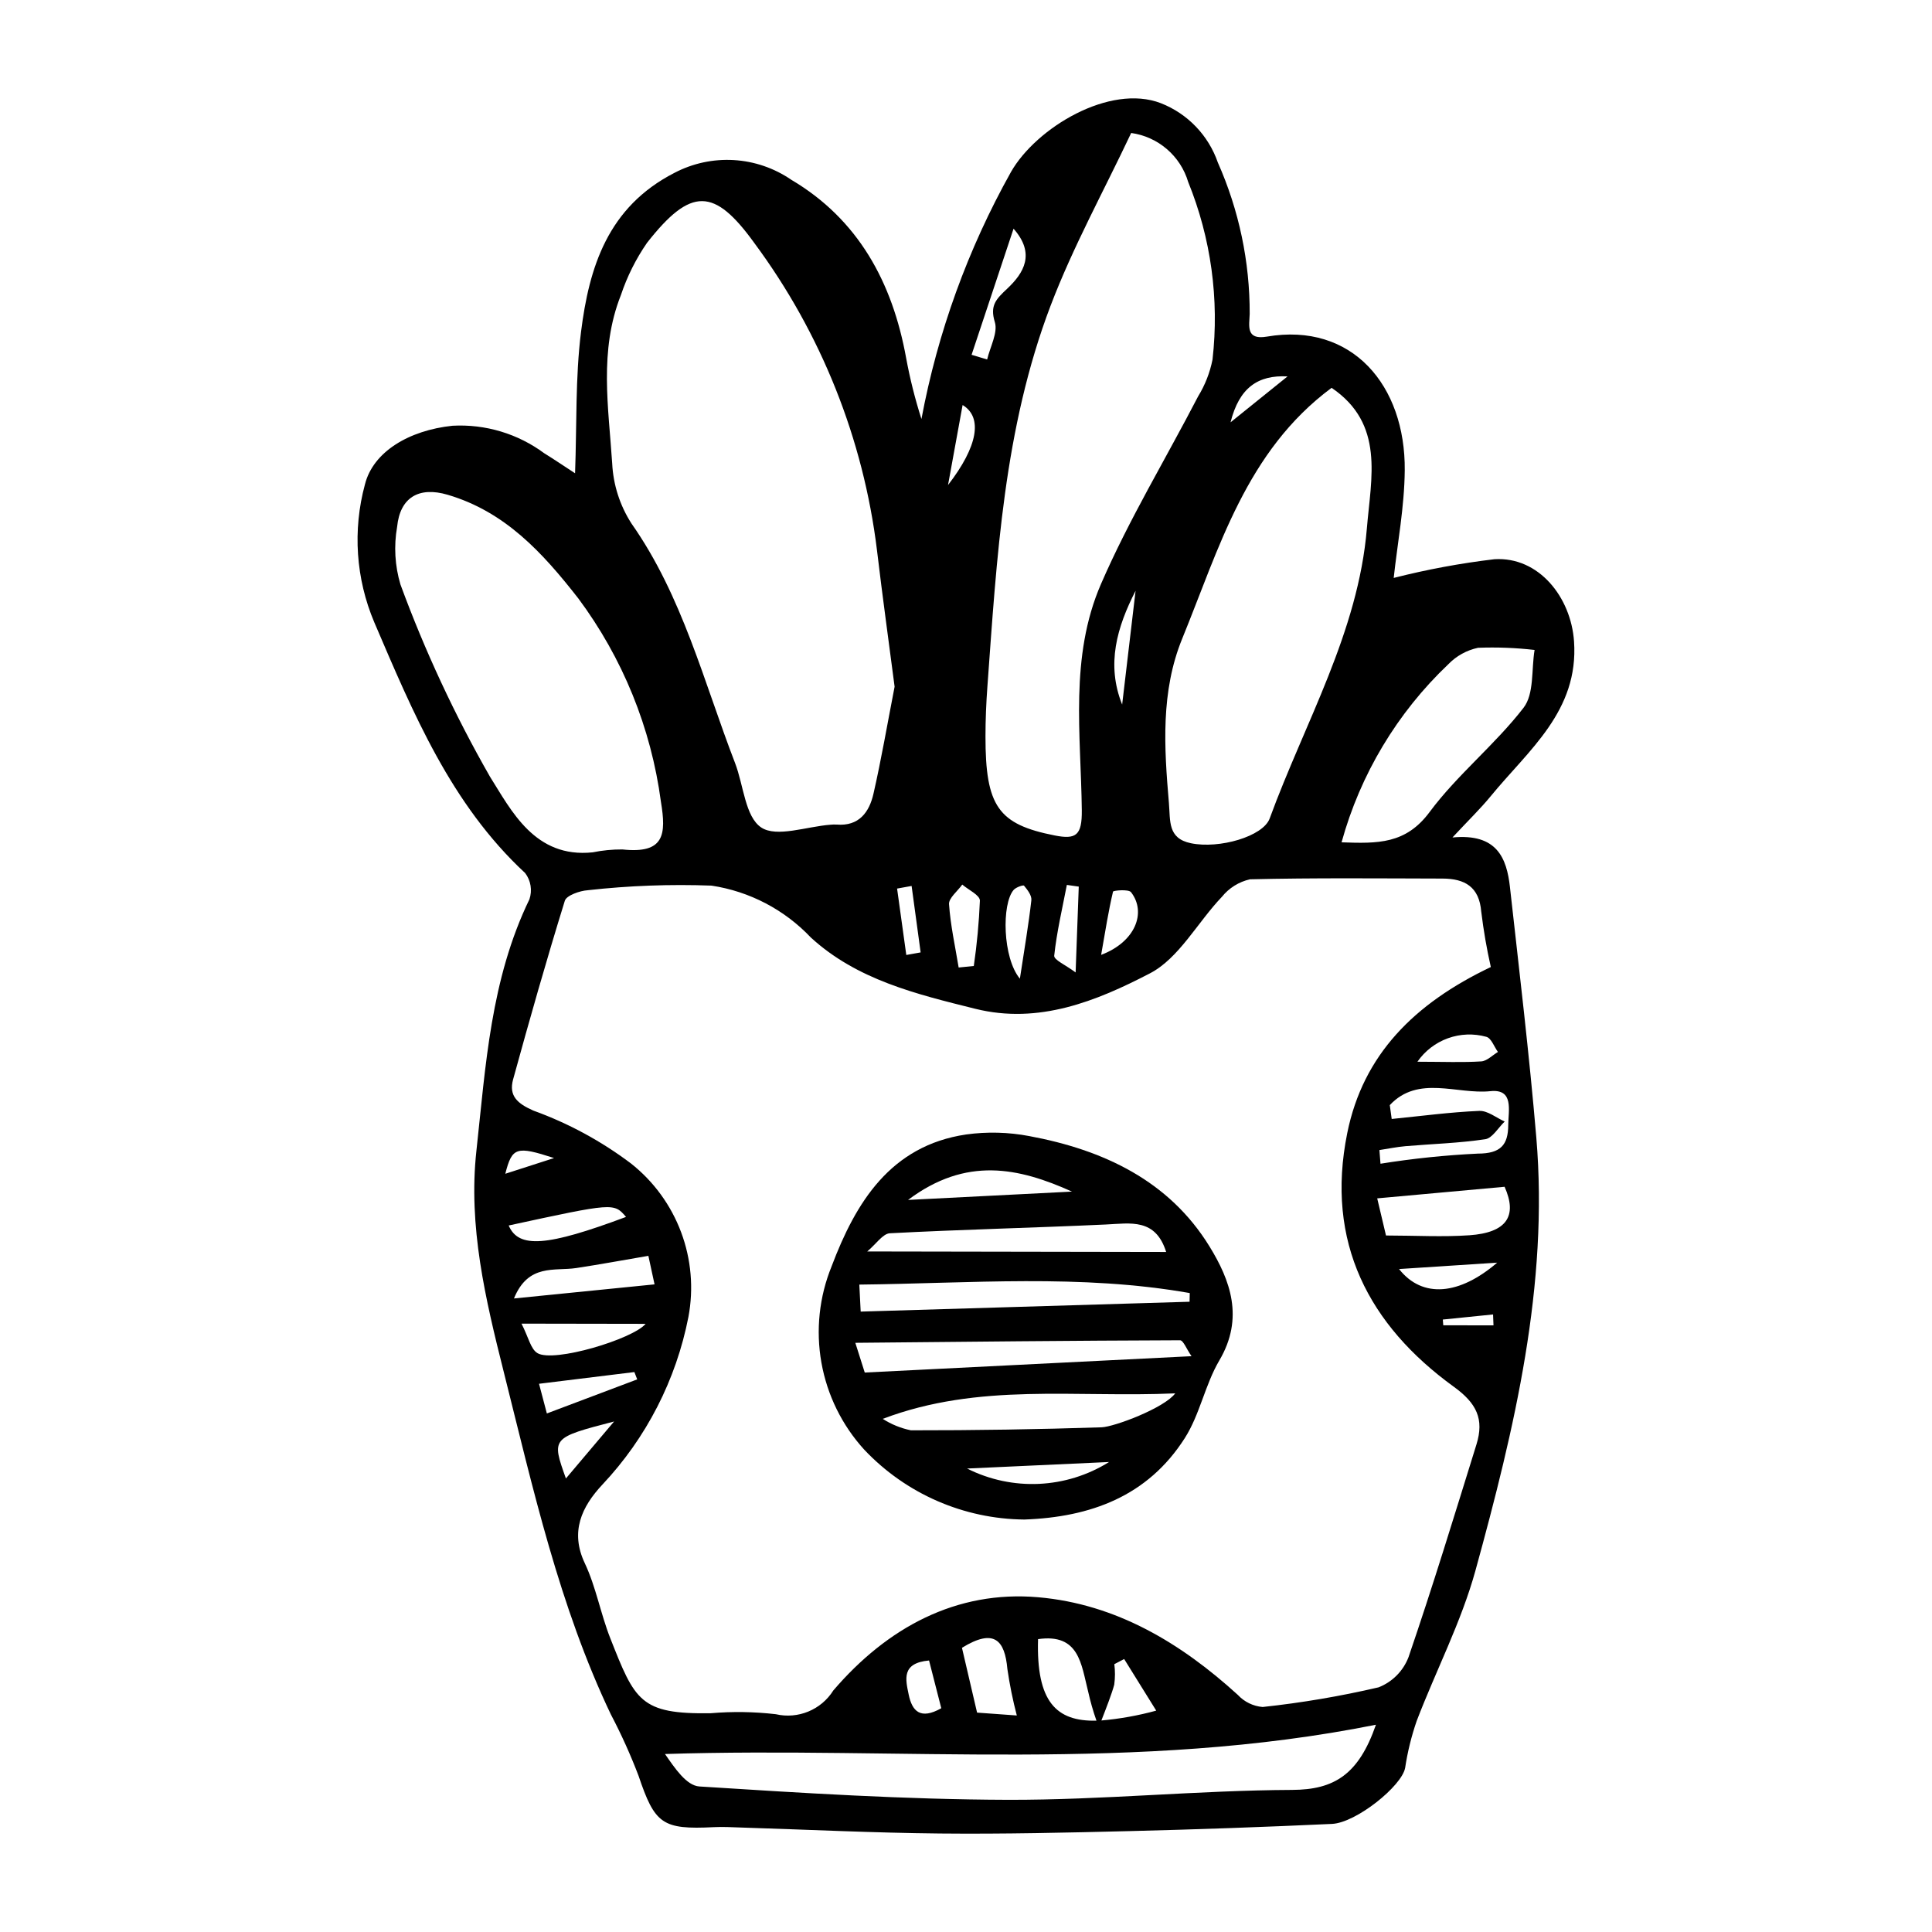 <?xml version="1.0" encoding="UTF-8"?>
<!-- Uploaded to: ICON Repo, www.iconrepo.com, Generator: ICON Repo Mixer Tools -->
<svg fill="#000000" width="800px" height="800px" version="1.1" viewBox="144 144 512 512" xmlns="http://www.w3.org/2000/svg">
 <g>
  <path d="m544.16 379.14c-0.867-7.797-3.465-14.332-15.246-13.199 4.273-4.586 7.406-7.602 10.137-10.938 10.035-12.258 23.359-22.539 22.086-41.027-0.809-11.711-9.344-22.512-21.102-21.777-8.996 1.066-17.91 2.723-26.688 4.957 0.98-9.062 2.84-18.809 2.926-28.508 0.207-22.465-13.922-39.316-36.559-35.438-5.668 0.969-4.617-2.965-4.531-6.043 0.039-13.809-2.836-27.473-8.438-40.09-2.492-7.203-8.012-12.953-15.105-15.73-13.523-5.223-33.027 6.481-39.727 18.238l0.004-0.004c-11.41 20.387-19.422 42.496-23.723 65.457-1.691-5.293-3.047-10.691-4.055-16.156-3.637-20.109-12.727-36.781-30.469-47.258h0.004c-4.504-3.082-9.762-4.883-15.207-5.203-5.449-0.32-10.879 0.848-15.715 3.379-17.68 9.059-22.625 25.008-24.773 42.168-1.516 12.113-1.102 24.406-1.578 37.457-2.789-1.816-5.426-3.609-8.137-5.289l-0.004 0.004c-7.016-5.207-15.633-7.793-24.355-7.312-11.539 1.219-21.023 6.914-23.184 15.531v-0.004c-3.301 12.129-2.426 25.016 2.481 36.59 10.293 24.027 20.305 48.184 39.973 66.426 1.508 1.988 1.93 4.594 1.129 6.957-10.297 21.246-11.582 44.117-14.047 66.629-2.199 20.07 2.398 39.324 7.242 58.602 7.769 30.918 14.676 62.047 28.434 90.879l0.004-0.004c2.75 5.246 5.188 10.648 7.293 16.18 4.305 12.758 6.266 14.293 19.953 13.602 2.457-0.125 4.918 0.027 7.375 0.105 17.492 0.547 34.969 1.406 52.477 1.578 16.863 0.168 33.754-0.223 50.637-0.645 17.77-0.441 35.539-1.074 53.309-1.898 6.445-0.293 18.512-10.062 19.391-14.82h0.004c0.637-4.227 1.66-8.391 3.051-12.434 5.102-13.348 11.836-26.266 15.594-39.914 10.355-37.648 19.426-75.645 16.121-114.75-1.875-22.152-4.523-44.215-6.981-66.293zm-0.461 63.035c-0.027 5.238-2.004 7.539-8.059 7.543-8.645 0.414-17.254 1.309-25.797 2.68l-0.285-3.621c2.312-0.352 4.613-0.832 6.934-1.031 7.047-0.605 14.137-0.793 21.129-1.844 1.863-0.277 3.434-3.055 5.141-4.688-2.254-0.996-4.516-2.914-6.766-2.816-7.731 0.332-15.453 1.371-23.18 2.141-0.168-1.223-0.34-2.449-0.508-3.672 7.531-8.055 17.809-2.777 26.652-3.695 6.312-0.664 4.758 5.144 4.738 9.004zm-2.727-19.395c-1.473 0.875-2.926 2.406-4.422 2.5-4.887 0.312-9.793 0.105-16.922 0.09v0.004c1.98-2.859 4.801-5.035 8.074-6.219 3.269-1.184 6.832-1.32 10.184-0.391 1.324 0.352 2.074 2.629 3.086 4.019zm-13.152-102.75c2.133-2.203 4.875-3.719 7.875-4.359 5-0.191 10.012 0 14.984 0.574-0.867 5.188-0.074 11.629-2.922 15.32-7.547 9.781-17.551 17.734-24.898 27.633-6.316 8.508-13.699 8.371-23.332 8.027 4.961-18.012 14.742-34.332 28.293-47.195zm-42.609-76.277c-4.691 3.777-9.691 7.805-15.105 12.168 2.285-9.145 7.246-12.59 15.105-12.168zm11.676 3.023c14.105 9.57 10.457 23.801 9.348 37.238-2.277 27.523-16.457 51.477-25.758 76.891-1.75 4.777-13.383 8.117-20.875 6.559-6.191-1.285-5.418-5.871-5.828-10.656-1.258-14.703-2.215-29.523 3.539-43.598 9.789-23.941 16.914-49.621 39.574-66.434zm-74.438-21.844c5.918-15.527 14.051-30.277 21.324-45.691 3.496 0.484 6.781 1.969 9.457 4.266 2.68 2.301 4.641 5.32 5.648 8.703 6.051 14.906 8.27 31.09 6.453 47.074-0.68 3.449-1.969 6.75-3.809 9.746-8.598 16.59-18.359 32.695-25.758 49.762-8.355 19.266-5.301 39.891-5.074 59.926 0.074 6.711-1.547 7.797-7.18 6.688-14.969-2.945-18.359-7.703-18.348-26.297 0.004-4.379 0.188-8.777 0.508-13.156 2.492-34.09 4.336-68.371 16.777-101.02zm21.289 155.51c4.156 5.356 1.156 13.188-7.926 16.609 1.141-6.516 1.953-11.676 3.152-16.758 0.074-0.305 4.113-0.703 4.773 0.148zm1.203-79.883c-1.188 10.051-2.371 20.105-3.559 30.156-4.281-10.676-1.359-20.535 3.559-30.156zm-15.059 78.402c-0.25 6.82-0.5 13.641-0.832 22.746-2.594-1.953-5.793-3.32-5.672-4.445 0.672-6.281 2.148-12.508 3.348-18.75zm-12.562 3.606c-0.719 6.383-1.816 12.738-3.039 20.793-4.582-5.5-4.856-19.824-1.656-23.52 0.609-0.703 2.547-1.375 2.754-1.125 0.91 1.098 2.082 2.594 1.941 3.848zm-4.719-177.96c5.883 6.644 2.688 11.785-1.668 15.883-2.953 2.777-4.656 4.441-3.289 8.879 0.855 2.777-1.258 6.562-2.039 9.895-1.375-0.414-2.75-0.824-4.125-1.238 3.711-11.145 7.414-22.285 11.121-33.422zm-8.918 178.07c-0.242 5.797-0.781 11.578-1.617 17.32l-4.012 0.402c-0.918-5.59-2.164-11.145-2.551-16.789-0.109-1.598 2.269-3.453 3.508-5.191 1.637 1.418 4.676 2.789 4.672 4.258zm-4.582-131.34c5.379 3.231 4.062 10.969-3.863 21.203 1.234-6.762 2.465-13.527 3.863-21.203zm-13.516 127.45c0.797 5.871 1.598 11.738 2.394 17.609-1.266 0.227-2.535 0.457-3.801 0.684l-2.441-17.598zm-77.047-156.56c1.645-4.93 3.977-9.602 6.93-13.875 11.672-14.871 17.84-14.625 28.453 0.07 17.684 23.863 28.879 51.906 32.488 81.387 1.465 12.324 3.172 24.609 4.672 36.168-1.98 10.191-3.539 19.332-5.602 28.371-1.113 4.887-3.844 8.672-9.766 8.168v0.004c-0.547-0.031-1.098-0.016-1.645 0.039-6.269 0.469-14.258 3.449-18.336 0.73-4.266-2.844-4.668-11.207-6.934-17.082-8.309-21.535-13.934-44.25-27.457-63.484-3.062-4.762-4.824-10.246-5.102-15.902-0.961-14.84-3.527-29.875 2.297-44.594zm-34.711 127.56c-9.305-16.27-17.23-33.289-23.699-50.879-1.48-4.957-1.785-10.191-0.887-15.289 0.77-7.781 5.75-10.746 13.371-8.508 15.254 4.484 25.195 15.379 34.594 27.406h0.004c11.789 15.82 19.34 34.387 21.941 53.945 1.434 8.695 0.965 13.855-10.211 12.648-2.641-0.016-5.273 0.238-7.859 0.766-15.355 1.625-21.574-11.086-27.254-20.09zm4.981 118.98c27.863-6.031 27.863-6.031 31.098-2.273-21.027 7.859-28.48 8.406-31.098 2.273zm-0.895-13.711c1.801-7.078 2.953-7.394 12.918-4.16-4.383 1.414-8.18 2.637-12.918 4.164zm18.781 24.992c6.168-0.938 12.316-2.074 19.133-3.238l1.637 7.562c-12.133 1.215-23.699 2.375-37.258 3.734 3.805-9.324 10.77-7.191 16.488-8.059zm-14.492 14.73c12.145 0.02 22.645 0.039 32.895 0.055-3.418 4.062-24.32 10.348-28.656 7.766-1.816-1.082-2.371-4.199-4.238-7.824zm4.644 15.938c8.848-1.086 17.059-2.098 25.27-3.106l0.754 1.941c-7.668 2.891-15.336 5.781-23.945 9.031-0.77-2.926-1.355-5.144-2.078-7.871zm19.891 10c-4.633 5.481-8.227 9.73-12.762 15.094-3.852-10.77-3.852-10.77 12.766-15.102zm179.71 97.629c-25.117 0.109-50.316 2.703-75.418 2.625-27.27-0.086-54.496-1.801-81.668-3.535-3.465-0.223-6.496-4.824-9.133-8.602 62.777-1.992 124.86 4.965 188.41-7.762-4.578 13.176-11.023 17.227-22.195 17.273zm-96.238-34.297c1.078 4.203 2.168 8.457 3.242 12.652-5.555 3.137-7.734 0.773-8.641-3.633-0.824-4-1.984-8.348 5.398-9.02zm8.719-3.359c8.598-5.305 11.363-1.969 12.043 5.641 0.602 4.141 1.434 8.246 2.496 12.293-3.606-0.262-6.797-0.492-10.531-0.762-1.363-5.852-2.731-11.703-4.004-17.172zm40.379 4.336 2.609-1.363c2.727 4.387 5.453 8.773 8.5 13.676l0.004-0.004c-4.758 1.305-9.625 2.18-14.539 2.613 1.148-2.941 2.773-7.102 3.41-9.508h-0.004c0.246-1.797 0.254-3.617 0.023-5.414zm-20.211-6.637c10.926-1.57 11.422 6.633 13.27 13.875v-0.004c0.582 2.621 1.316 5.203 2.207 7.738-10.641 0.238-15.977-4.984-15.477-21.609zm116.18-51.59c-5.852 18.832-11.605 37.699-18.004 56.367-1.402 3.66-4.277 6.562-7.926 7.996-10.125 2.359-20.391 4.102-30.73 5.211-2.516-0.211-4.859-1.352-6.574-3.203-15.043-13.715-32.25-24.082-52.887-25.879-21.754-1.895-40.059 8.062-54.32 24.707-3.219 5.129-9.336 7.652-15.234 6.289-5.723-0.664-11.5-0.754-17.246-0.262-18.703 0.297-20.086-3.32-26.621-19.867-2.566-6.5-3.793-13.617-6.758-19.891-3.941-8.336-0.828-14.953 4.664-20.828 11.648-12.371 19.551-27.785 22.805-44.457 1.41-7.519 0.738-15.285-1.949-22.449-2.684-7.164-7.277-13.457-13.281-18.199-7.875-5.938-16.594-10.66-25.871-14.012-4.152-1.848-6.578-3.84-5.359-8.281 4.352-15.832 8.84-31.637 13.703-47.332 0.438-1.406 3.953-2.648 6.074-2.785l0.004-0.004c10.887-1.215 21.848-1.625 32.797-1.219 10.066 1.52 19.332 6.363 26.328 13.758 12.211 11.188 27.875 14.98 43.586 18.887 16.809 4.176 32.09-2.027 46.273-9.398 7.703-4.004 12.609-13.52 19.062-20.273h0.004c1.887-2.352 4.512-3.988 7.449-4.648 17.008-0.406 34.012-0.234 51.016-0.195 5.875 0.016 9.742 2.16 10.266 8.789h0.004c0.598 4.922 1.441 9.816 2.535 14.656-20.336 9.691-33.836 23.25-38.039 43.965-5.887 29.012 5.769 50.992 28.227 67.262 6.066 4.387 8.09 8.582 6.004 15.297zm-8.793-31.582-0.121-1.52c4.438-0.449 8.879-0.902 13.316-1.352 0.035 0.965 0.074 1.93 0.113 2.894zm-11.719-14.906c9.438-0.613 17.148-1.117 26.004-1.691-9.91 8.527-19.758 9.609-26.004 1.691zm18.59-8.949c-7.039 0.488-14.109 0.074-22.051 0.059-0.633-2.684-1.398-5.918-2.328-9.84 11.566-1.055 22.152-2.016 33.758-3.07 3.426 7.699 0.66 12.156-9.379 12.855z"/>
  <path d="m416.75 445.07c-5.512-1.047-11.16-1.191-16.719-0.422-20.105 2.977-29.281 18.098-35.633 34.902h0.004c-3.305 8.094-4.246 16.953-2.719 25.559 1.527 8.605 5.461 16.605 11.348 23.066 11.035 11.691 26.363 18.379 42.441 18.516 17.527-0.629 32.676-6.152 42.516-21.586 4-6.273 5.356-14.145 9.152-20.586 6.644-11.266 2.859-21.312-2.617-30.211-10.695-17.391-28.074-25.582-47.773-29.238zm11.34 14.715c-13.848 0.703-27.695 1.406-43.449 2.207 15.422-11.574 29.316-8.566 43.449-2.207zm-48.273 11.043c19.082-1 38.172-1.438 57.258-2.324 6.504-0.301 13.137-1.734 15.969 7.281-25.922-0.043-51.613-0.09-79.215-0.137 2.328-1.949 4.137-4.723 5.988-4.82zm79.48 15.852-0.051 2.293-87.156 2.613-0.363-7.156c29.402-0.32 58.781-2.852 87.57 2.25zm-59.004 46.496c12.809-0.59 24.609-1.133 37.625-1.73h-0.004c-11.375 7.109-25.641 7.766-37.625 1.73zm35.652-10.926c-16.852 0.551-33.699 0.812-50.543 0.797h-0.004c-2.652-0.543-5.184-1.57-7.461-3.035 25.57-9.695 51.027-5.562 77.508-6.758-2.898 3.906-16.184 8.887-19.504 8.996zm-62.777-14.512c-0.348-1.09-1.055-3.324-2.5-7.879 29.395-0.281 57.723-0.586 86.043-0.672 0.883-0.004 1.695 2.269 3.051 4.215-29.605 1.484-57.715 2.891-86.598 4.336z"/>
 </g>
</svg>
